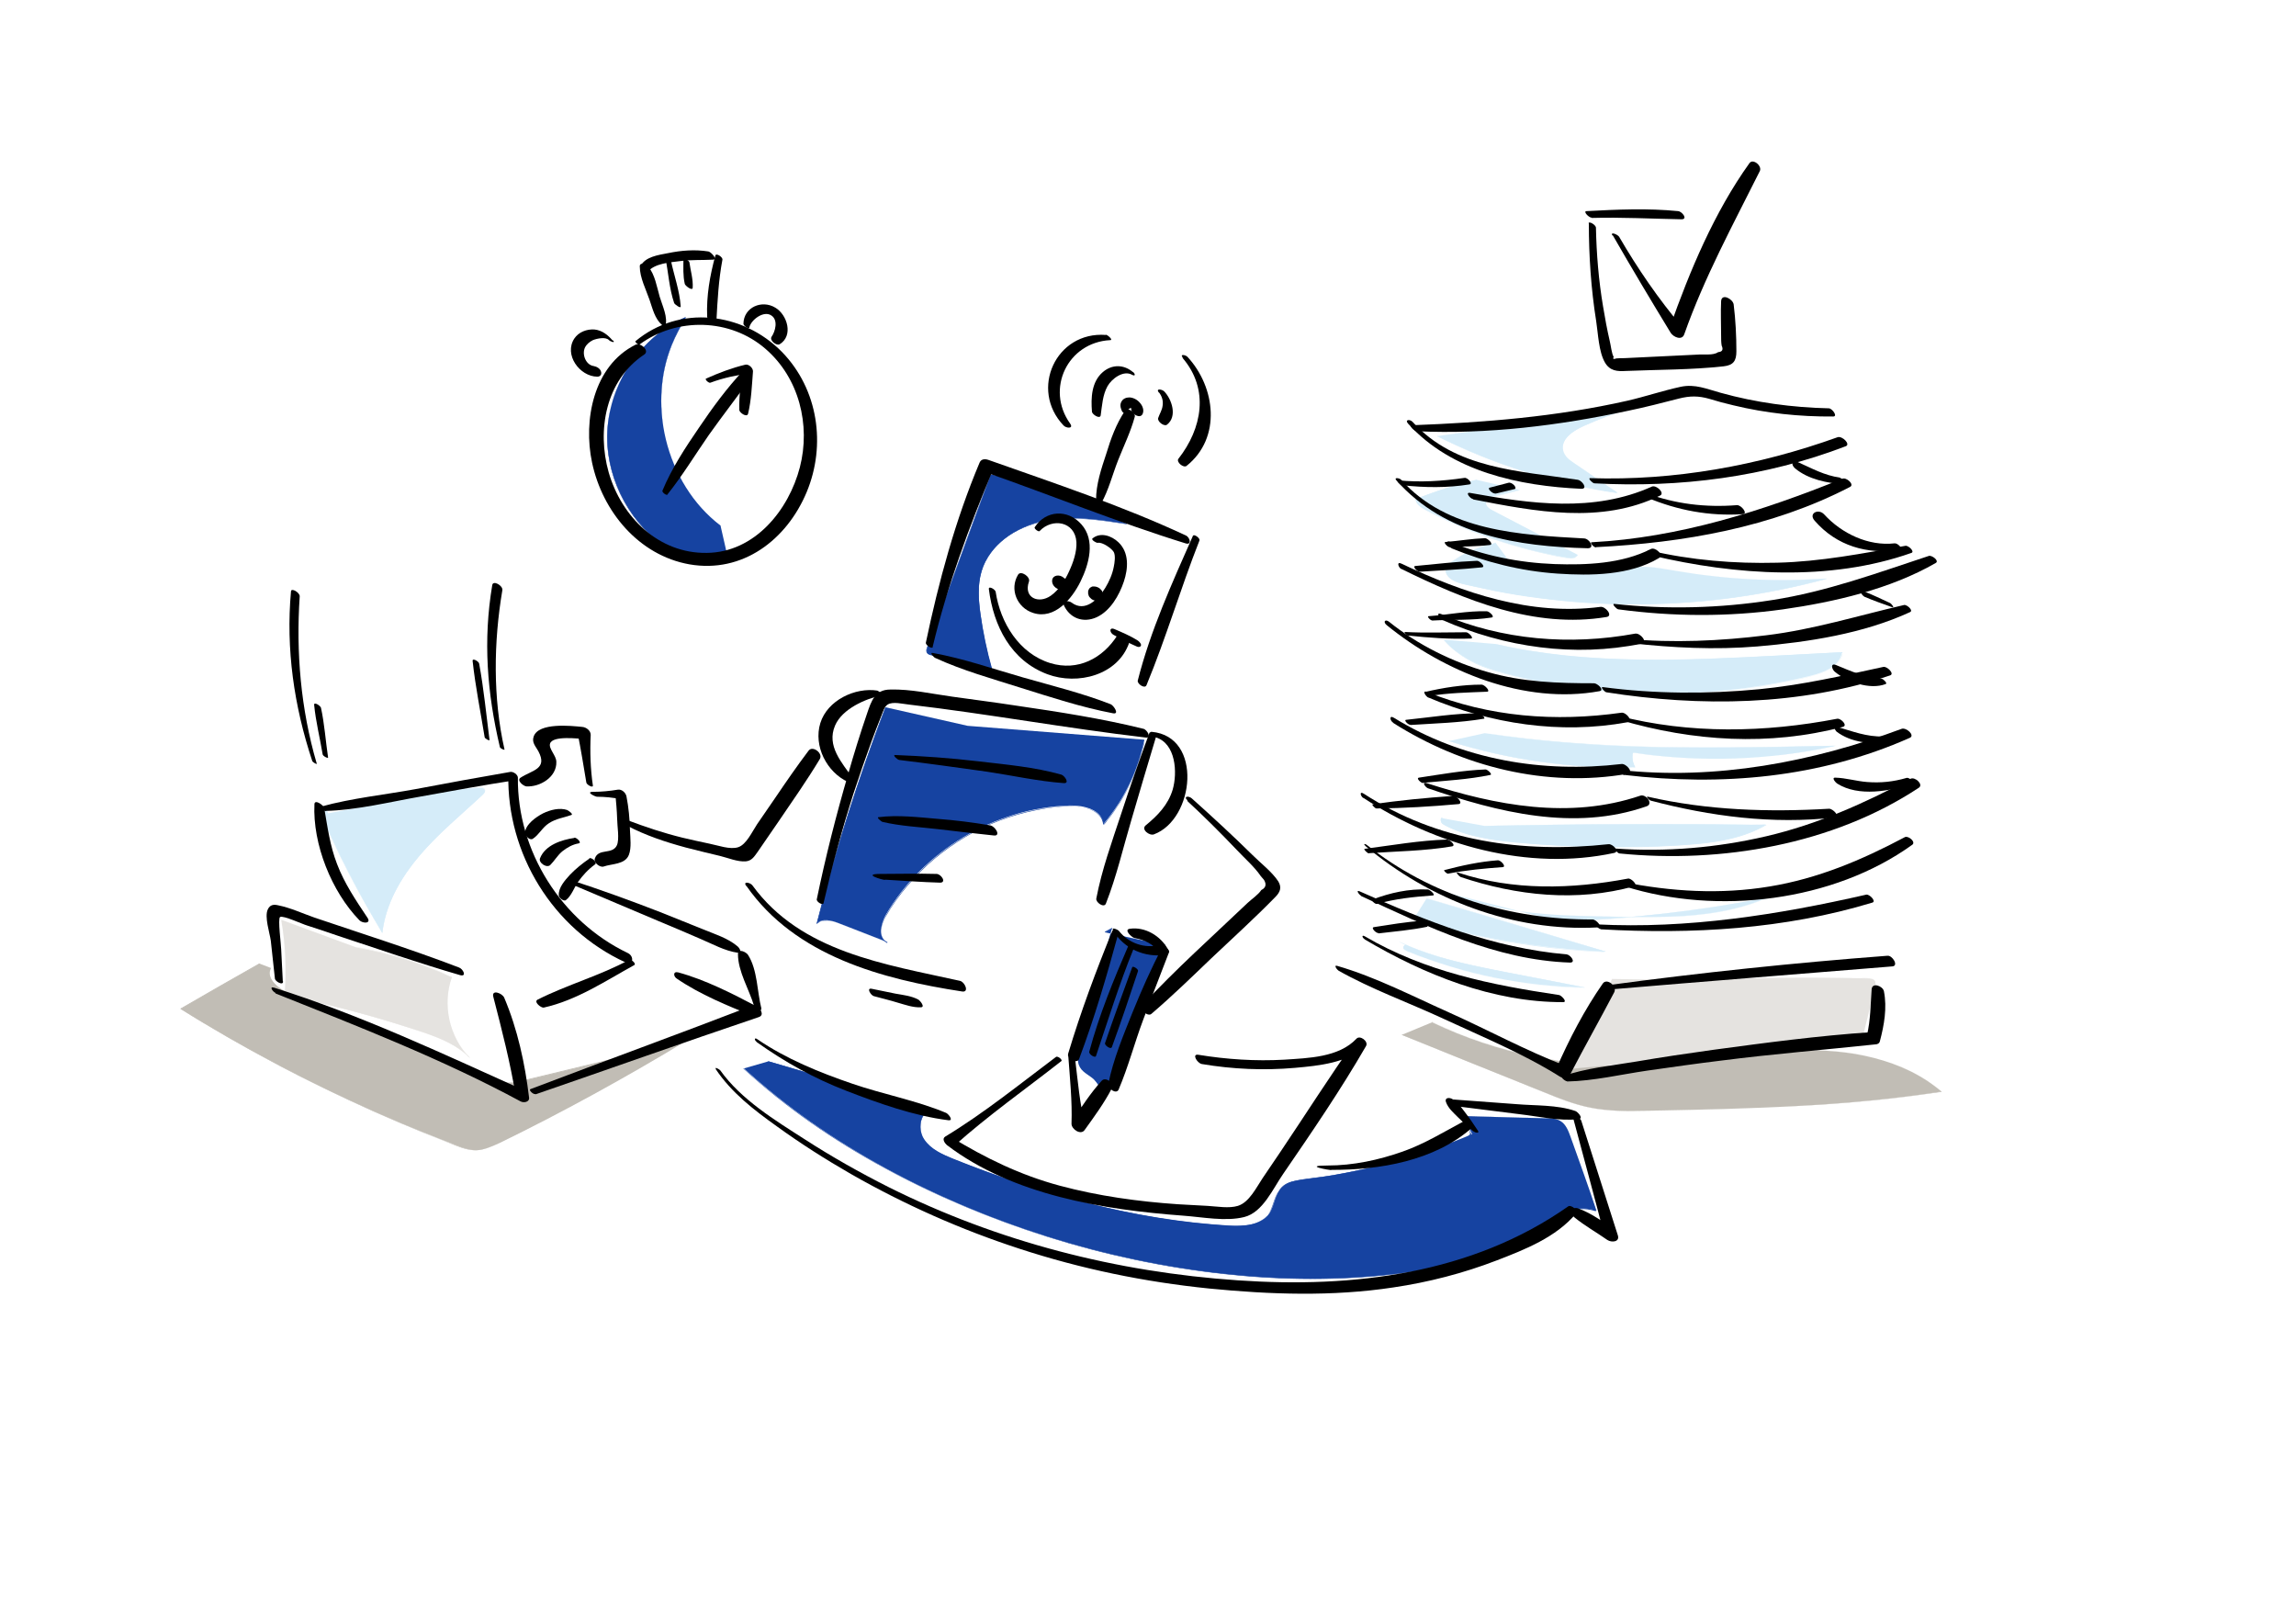 <?xml version="1.0" encoding="UTF-8"?>
<svg id="Ebene_1" xmlns="http://www.w3.org/2000/svg" version="1.1" viewBox="0 0 841.9 595.3">
  <!-- Generator: Adobe Illustrator 29.1.0, SVG Export Plug-In . SVG Version: 2.1.0 Build 142)  -->
  <defs>
    <style>
      .st0 {
        fill: #fd0;
      }

      .st1 {
        fill: #e5e3e0;
      }

      .st2 {
        fill: #d5ecf9;
      }

      .st3 {
        fill: #1643a1;
      }

      .st4 {
        fill: #c1bdb5;
      }
    </style>
  </defs>
  <g id="gray">
    <g>
      <path class="st1" d="M103.1,337.2c1.6,9.1,2,18.5,1.3,27.7,17.1,3.4,34,7.9,50.5,13.5,6.4,2.2,12.9,4.7,17.5,9.6-7.6-7.6-10.3-19.6-6.7-29.7-11.1-5.1-22.9-8.8-34.9-10.9"/>
      <path class="st1" d="M103,337.2c1.6,9.2,2,18.5,1.3,27.7h0c14.7,2.9,29.2,6.7,43.5,11.2,6.4,2,13.1,3.9,18.9,7.4,1.4.9,2.8,1.8,4,2.9.3.3.6.5.8.8,0,0,.7.8.5.3-.1-.3-.5-.6-.7-.8-.3-.3-.5-.6-.8-.9-2-2.4-3.5-5.1-4.6-8-2.4-6.3-2.6-13.4-.3-19.7h0c-11.1-5.1-22.9-8.8-34.9-10.9,0,0-.1.1,0,.1,9.9,1.8,19.7,4.6,29,8.4,1.1.4,2.1.9,3.2,1.3.7.3,1.5.5,2.1.9.4.3.4.2.4.7s-.2.5-.2.8c-.6,1.9-.9,3.8-1.1,5.7-.3,3.9.2,7.9,1.4,11.7,1.4,4.2,3.7,8,6.8,11.1,0,0,.2,0,.1,0-3.8-4.1-8.9-6.5-14.1-8.4-6.2-2.3-12.4-4.2-18.7-6.1-6.5-1.9-13.1-3.7-19.6-5.3-3.3-.8-6.5-1.5-9.8-2.2-.8-.2-1.7-.4-2.5-.5-.8-.2-1.8-.2-2.5-.5-.3-.1-.4,0-.6-.4v-1.7c0-.9,0-1.8,0-2.7.3-7.7-.3-15.4-1.6-22.9h0,0Z"/>
    </g>
    <g>
      <path class="st4" d="M95.2,353.3c-9.7,5.5-19.4,11.1-29,16.6,32,19.9,65.9,36.6,101.1,50,2.3.9,4.8,1.8,7.3,1.8s5.9-1.4,8.7-2.7c23.1-11.3,45.7-23.7,67.7-37-19.3,4.7-38.7,9.3-58,14-2.7.6-5.4,1.3-8.1,1-2.5-.2-4.9-1.2-7.2-2.2-23.8-10.1-47.5-20.2-71.3-30.3-4.1-1.8-9.1-5.7-7-9.6"/>
      <path class="st4" d="M95.1,353.2c-9.7,5.5-19.4,11-29,16.6h0c11.4,7.2,23,13.8,34.8,20.1,11.8,6.3,23.9,12.1,36.1,17.6,6.1,2.7,12.2,5.3,18.3,7.8,3.1,1.2,6.2,2.5,9.3,3.7,3,1.2,6.1,2.6,9.3,2.7,3,.1,5.8-1.1,8.5-2.4,3.1-1.5,6.2-3.1,9.3-4.6,6.2-3.1,12.3-6.3,18.5-9.6,12.2-6.5,24.3-13.4,36.2-20.5,1.5-.9,2.9-1.8,4.4-2.7h0c-10.7,2.5-21.5,5.1-32.2,7.7-5.4,1.3-10.7,2.6-16.1,3.9l-7.9,1.9c-2.8.7-5.6,1.5-8.5,1.5s-5.2-.9-7.7-1.9c-2.6-1.1-5.2-2.2-7.7-3.3-5-2.1-10-4.2-14.9-6.4-10.2-4.3-20.4-8.7-30.6-13-5.7-2.4-11.3-4.8-17-7.2-2.5-1-4.9-2.1-6.9-3.9-1.9-1.7-3.3-4-2.1-6.5,0,0,0-.2,0,0-2.2,4.4,3.3,8.1,6.7,9.6,6.2,2.8,12.5,5.3,18.7,8,12.8,5.5,25.7,10.9,38.5,16.4,3.2,1.3,6.3,2.7,9.5,4,3.1,1.3,6.2,2.9,9.4,3.8,3.1.9,6,.6,9.1,0,3.4-.8,6.8-1.6,10.2-2.4,13.5-3.3,27-6.5,40.5-9.8,1.7-.4,3.5-.8,5.2-1.3.8-.2,1.6-.4,2.3-.6.2,0,1.2-.1,1.3-.3,0,.1-.7.4-.9.5-2.8,1.7-5.7,3.4-8.6,5.1-5.8,3.4-11.6,6.7-17.4,10-11.7,6.5-23.6,12.8-35.7,18.8-2.9,1.4-5.7,3-8.7,4.1-1.6.6-3.3,1-5.1,1s-3.5-.5-5.1-1.1c-6.1-2.1-12.1-4.6-18-7.1-12-5-23.9-10.4-35.6-16.2-11.6-5.7-23-11.9-34.2-18.4-2.8-1.6-5.6-3.3-8.4-5-1.4-.8-2.7-1.7-4.1-2.5-.3-.2-.7-.4-1-.6s-.8-.4-1-.6c-.3-.4,0-.5.5-.7s.9-.5,1.3-.7c6-3.4,12-6.9,18-10.3,2.9-1.7,5.8-3.3,8.8-5,0,0,0-.2,0-.1h-.2Z"/>
    </g>
    <g>
      <path class="st4" d="M514,379.4c17.5,7.1,35.1,14.2,52.6,21.2,5.1,2.1,10.3,4.1,15.7,5.3,7.5,1.6,15.2,1.5,22.8,1.3,35.7-.7,71.5-1.5,106.8-7-14.3-12.2-34.2-15.7-53-15.1s-37.3,4.6-56.1,5.5c-26.7,1.2-53.6-4.3-77.7-15.8"/>
      <path class="st4" d="M514,379.4c12.5,5,25,10.1,37.5,15.1,6.2,2.5,12.3,5,18.5,7.5,6,2.4,12,4.3,18.4,4.9,6.5.7,13,.4,19.5.3,6.7-.1,13.4-.3,20.1-.5,13.3-.4,26.6-.9,39.9-1.7,13.1-.9,26.1-2.1,39.1-4,1.7-.2,3.3-.5,5-.7h0c-8.5-7.3-19-11.5-29.8-13.6-11.7-2.2-23.7-2-35.6-.9-13.8,1.3-27.6,3.8-41.5,4.6-13,.8-26,0-38.8-2.4-12.5-2.3-24.8-6-36.5-11.2-1.6-.7-3.2-1.4-4.7-2.2,0,0-.2,0,0,.1,11.1,5.3,22.9,9.4,34.9,12.1s24.4,4,36.7,3.9c13.1,0,26.1-2,39.2-3.6,12.4-1.5,24.9-2.8,37.4-1.6,11.1,1,22.3,3.9,31.9,9.8,1.2.7,2.3,1.5,3.4,2.3.5.4,1,.7,1.5,1.1.3.3.7.5,1,.8.4.3.8.4.3.7-.3.2-.8.1-1.2.2-.4,0-.8.1-1.2.2-.9.1-1.8.3-2.7.4-1.7.2-3.3.5-5,.7-6.8.9-13.6,1.6-20.5,2.2-13.5,1.2-27,1.9-40.4,2.4-13.5.5-27,.9-40.4,1-6.7,0-13.5-.2-20-2-6.4-1.7-12.5-4.4-18.6-6.9-12.7-5.1-25.3-10.2-38-15.3-3.1-1.3-6.2-2.5-9.3-3.8,0,0,0,0,0,.1h-.1Z"/>
    </g>
  </g>
  <g id="colour">
    <g>
      <path class="st3" d="M324.7,259.3c-9.9,26-18.3,52.5-25.2,79.4,1.8-2.2,5.3-1.3,7.9-.3,6,2.3,12,4.7,18,7-3.5-1.3-2.5-6.5-.7-9.8,13.7-23.7,40.2-39.5,67.6-40.3,5.2-.1,11.9,1.6,12.3,6.8,7.5-8.8,12.7-19.5,15-30.9-21.6-1.7-43.2-3.4-64.8-5.1"/>
      <path class="st3" d="M324.6,259.3c-7.7,20.3-14.6,40.9-20.5,61.8-1.6,5.8-3.2,11.7-4.7,17.6,0,0,0,.1.1,0,1.4-1.6,3.7-1.5,5.6-1,2.1.5,4.2,1.5,6.2,2.3,4.7,1.8,9.4,3.7,14.1,5.5,0,0,.1-.1,0-.1-3.4-1.3-2.4-6-1.2-8.5.7-1.5,1.6-2.9,2.5-4.3,1-1.6,2.1-3.1,3.2-4.6,4.4-5.8,9.6-11,15.4-15.5,11.6-8.9,25.6-14.8,40.2-16.5,3.8-.5,7.9-.9,11.7,0,3.3.7,7,2.5,7.3,6.3,0,0,0,.1.1,0,7.5-8.8,12.7-19.5,15-30.9h0c-16.9-1.3-33.7-2.6-50.6-3.9-4.8-.4-9.5-.7-14.3-1.1h0c12.4,1.1,24.8,2,37.2,3s12.5,1,18.7,1.5c1.5.1,3.1.2,4.6.4.8,0,1.5.1,2.3.2h1.1c.6,0,.9,0,.9.6,0,1.2-.6,2.6-.9,3.8-.3,1.3-.7,2.5-1.1,3.7-1.7,5.1-4,10-6.8,14.6-1.4,2.2-2.9,4.4-4.6,6.5,0,.1-1.2,1.6-1.3,1.6,0,0-.2-1-.2-1.1-.2-.7-.6-1.4-1.1-2-2.3-2.7-6.5-3.5-9.8-3.6-4.5-.1-9.1.5-13.6,1.4-9.2,1.8-18,5.1-26,9.8-8,4.7-15.3,10.8-21.3,17.9-3,3.5-5.7,7.3-8,11.3-1.4,2.4-2.9,7.1-.3,9.2.2.1.6.5.8.5s0-.2,0-.2c-.1-.1-.5-.2-.7-.3-.4-.1-.8-.3-1.1-.4-1.4-.6-2.8-1.1-4.3-1.7-2.9-1.1-5.8-2.3-8.7-3.4-2.2-.9-4.5-2-7-2.2-.9,0-1.8,0-2.6.3-.4.2-.7.5-1.1.7-.3.1-.1.1,0-.2.1-.4.2-.9.3-1.3,3-11.7,6.3-23.3,9.9-34.8s7.5-22.9,11.6-34.3c1-2.8,2.1-5.6,3.1-8.4,0,0-.1-.1-.1,0h0v-.2Z"/>
    </g>
    <g>
      <path class="st3" d="M363.3,173.9c-7.7,21.1-15.5,42.2-23.2,63.3-.3.7-.5,1.6,0,2.2.3.4.8.5,1.3.6,7.5,1.8,14.9,3.5,22.4,5.3-1.9-6.7-3.3-13.5-4.3-20.4-.7-5.1-1.1-10.4.4-15.4,2.9-9.8,12.7-16.4,22.7-18.5,10.1-2.1,20.5-.5,30.6,1.1-12-5.9-24.4-11-37-15.5"/>
      <path class="st3" d="M363.2,173.9c-4.4,11.9-8.8,23.9-13.1,35.8-2.2,6-4.4,11.9-6.6,17.9s-2.2,6-3.3,9c-.3.8-.9,1.9-.3,2.8.5.8,1.9.9,2.8,1.1,7,1.6,14,3.3,21,4.9,0,0,.1,0,0,0-1.9-6.6-3.3-13.4-4.2-20.3-.9-6.5-1.2-13.3,1.9-19.3,5.3-10.3,17.3-15,28.3-15.6,7.9-.4,15.7.8,23.5,2,0,0,.1,0,0-.1-12-5.9-24.4-11-37-15.5,0,0-.1.1,0,.1,7.4,2.6,14.7,5.4,21.8,8.5,3.7,1.6,7.3,3.2,11,5,.9.4,1.7.8,2.6,1.2.1,0,1.2.6,1.2.6,0,0-1.1-.2-1.3-.2-1.8-.3-3.6-.6-5.5-.8-13.3-1.8-28-2-38.8,7.3-4.5,3.9-7.5,9-8.3,14.9-.5,3.7-.2,7.4.3,11.1.5,3.9,1.2,7.8,2,11.6.4,2,.9,3.9,1.4,5.8.2.9.5,1.8.7,2.6,0,.1.2.6.2.7-.2.3-.3,0-.5,0-.6,0-1.2-.3-1.7-.4-3.9-.9-7.8-1.8-11.7-2.8-2-.5-4-.9-6-1.4-.9-.2-1.8-.4-2.7-.7-1.6-.6-.9-2.1-.5-3.2,1.4-3.8,2.8-7.5,4.1-11.3,5.6-15.3,11.2-30.5,16.8-45.8l2.1-5.6s-.1-.1-.1,0h0Z"/>
    </g>
    <g>
      <path class="st3" d="M405.1,341.8c.9-.5,1.7-.9,2.6-1.4-3.9,14.5-7.8,29.1-11.7,43.6-.6,2.4-1.3,5.1,0,7.3,1.3,2.3,4.2,3.1,5.8,5.2.8,1,1.5,2.4,2.7,2.5,1.4,0,2.2-1.4,2.7-2.7,4.9-12.9,9.9-25.7,14.8-38.6,1.5-3.9,3-7.7,5.2-11.2"/>
      <path class="st3" d="M405.2,341.8c.5-.3,1-.5,1.5-.8.2,0,.4-.3.6-.3.4-.1.3-.2.3.1s-.3,1.1-.4,1.5c-.2.6-.3,1.2-.5,1.9l-1.8,6.6c-1.2,4.3-2.3,8.6-3.5,12.9-1.2,4.4-2.4,8.7-3.5,13.1-.6,2.2-1.2,4.4-1.8,6.6-.5,1.7-.9,3.5-.8,5.2.1,1.5.7,2.8,1.8,3.8,1.1,1.1,2.5,1.8,3.7,2.8,1.1.9,1.7,2.6,3,3.3,1,.6,2,0,2.7-.8,1.1-1.4,1.5-3.4,2.2-5,.8-2.1,1.6-4.2,2.4-6.3,1.6-4.2,3.2-8.5,4.9-12.7,1.8-4.7,3.6-9.4,5.4-14.2,1.7-4.6,3.4-9.2,6-13.3,0,0,0-.2-.1,0-2,3.2-3.5,6.8-4.9,10.3-1.5,3.9-3,7.7-4.5,11.6-3,7.8-6,15.6-9,23.4-.7,1.8-1.3,3.8-2.2,5.5-.4.8-1.2,1.7-2.2,1.6-1,0-1.7-1.1-2.2-1.8-.8-1.1-1.8-1.9-2.9-2.7-1.3-.9-2.8-1.8-3.5-3.3-.8-1.7-.6-3.6-.2-5.4.4-1.9,1-3.8,1.5-5.6,1.1-4.1,2.2-8.2,3.3-12.3,2.4-9.1,4.9-18.2,7.3-27.3,0,0,0-.1-.1,0-.9.5-1.7.9-2.6,1.4h0c0,.1.1.2.1.2Z"/>
    </g>
    <g>
      <path class="st3" d="M281.8,389.1c19.8,5.8,39.6,11.7,59.4,17.5-4,1.6-4.7,7.5-2.3,11.1,2.4,3.6,6.6,5.5,10.6,7.1,32.3,13,66.2,22.4,101,24.5,5.4.3,11.8,0,14.9-4.4,2-2.9,2-7.1,4.6-9.6,2.1-2.1,5.2-2.5,8.1-2.9,21.2-2.6,42-8.2,61.7-16.6-1.1-2.2-2.1-4.4-3.2-6.6,10.1.3,20.3.5,30.4.8,1.8,0,3.7.1,5.2,1,2,1.2,2.9,3.6,3.7,5.8,3.2,9,6.5,18,9.5,27.1-11.4-3.8-19.8,6.3-29.6,11.1-11.9,5.8-24.8,9.3-37.8,11.2-81.8,12-184.1-18.5-245.2-74.5"/>
      <path class="st3" d="M281.8,389.1c10.6,3.1,21.2,6.2,31.8,9.4,5.2,1.5,10.4,3.1,15.6,4.6,2.7.8,5.4,1.6,8.1,2.4.5.2,3.2.6,3.4,1.1,0,.1-1.2,1-1.5,1.2-1.9,2-2.2,5.3-1.4,7.9,1.1,3.5,4.3,5.8,7.4,7.3,4.2,2.1,8.6,3.6,13,5.3,4.8,1.8,9.6,3.5,14.4,5.1,19.4,6.5,39.3,11.5,59.5,14.2,5.1.7,10.3,1.2,15.4,1.6,3.9.3,8,.6,11.9-.4,3.2-.9,5.7-2.8,7-5.9.8-1.9,1.2-4,2.2-5.9,1.3-2.3,3.4-3.5,5.9-4,4.6-1.1,9.5-1.3,14.1-2.1,5.1-.9,10.1-1.9,15.1-3.1,9.8-2.4,19.5-5.4,28.9-9,2.4-.9,4.7-1.9,7-2.8h0c-.4-.9-.9-1.8-1.3-2.8-.4-.8-1.1-1.9-1.3-2.8-.2-.7-.4-.7.3-1,.4-.1,1.1,0,1.6,0h3.4c4.2.1,8.5.2,12.7.3,4.1.1,8.2.2,12.3.3,1.9,0,3.9.3,5.4,1.6,1.5,1.3,2.3,3.3,2.9,5.2,2.8,7.8,5.6,15.5,8.3,23.3.3.8.7,1.7.9,2.6,0,.9.4.8-.4.8s-.7-.2-.9-.2c-1.4-.3-2.9-.4-4.4-.3-2.6.2-5,1-7.3,2.1-5.4,2.6-10,6.6-15.3,9.4-7,3.6-14.6,6.3-22.3,8.3-12.9,3.4-26.4,4.9-39.8,5.6-25.5,1.2-51.2-1.2-76.3-6.3-25.7-5.3-50.8-13.4-74.7-24.4-22.9-10.6-44.7-23.8-64-40.1-2.3-1.9-4.5-3.9-6.7-5.9,0,0-.2,0-.1.1,15.5,14.2,32.9,26.2,51.3,36.2,19.2,10.5,39.4,18.9,60.3,25.5,21,6.6,42.7,11.2,64.7,13.6,20.9,2.3,42.1,2.5,63,0,12.2-1.5,24.4-4,35.9-8.5,5.5-2.1,10.5-4.7,15.4-8,4.3-2.8,8.7-6,13.8-7,2.8-.6,5.5-.4,8.2.5,0,0,0,0,0,0-2.1-6.2-4.3-12.3-6.5-18.5-1.1-3-2.1-6.1-3.2-9.1-.7-1.8-1.4-3.7-3-5-1.8-1.4-4.2-1.4-6.4-1.5-3.3,0-6.6-.2-9.9-.3-6.6-.2-13.2-.3-19.9-.5h0c.4,1,.9,1.9,1.3,2.9.4.9,1.1,1.8,1.3,2.8.2.9.3.9-.5,1.5-.4.3-.9.4-1.3.6-1,.4-2,.8-3,1.2-4,1.6-8,3-12,4.4-7.7,2.6-15.6,4.7-23.6,6.5s-8,1.6-12,2.3c-3.8.6-7.7.9-11.4,1.7-2.8.5-5.3,1.7-6.7,4.2-1.6,2.9-1.8,6.4-4.1,8.8-4.8,5.1-13.8,3.5-19.9,3-8.4-.7-16.7-1.8-24.9-3.3-16.2-2.9-32.1-7.2-47.6-12.4-8.5-2.9-17.1-5.8-25.2-9.5-3.6-1.6-7.6-4-8.8-8-1-3.3-.2-7.5,3.2-9h0c-19.8-5.9-39.6-11.8-59.4-17.6,0,0-.1,0,0,.1h0v-.3Z"/>
    </g>
    <g>
      <path class="st2" d="M625.2,143.4c-32.6,6.4-65.3,11.9-98.2,16.5,20.8,10.4,43.2,17.4,66.2,20.8-5.2-3.6-10.5-7.1-15.7-10.7-1.8-1.2-3.8-2.6-4.3-4.8-1-4,3.3-7.2,7.1-8.9,16-7.2,33.3-11.5,50.8-12.6"/>
      <path class="st2" d="M625.2,143.4c-12.7,2.5-25.5,4.9-38.3,7.1-12.7,2.2-25.5,4.3-38.3,6.2-7.2,1.1-14.5,2.2-21.7,3.2h0c16.3,8.2,33.6,14.3,51.3,18.2,4.9,1.1,9.9,2,14.9,2.7h0c-5.3-3.7-10.6-7.3-15.9-10.9-2.1-1.4-4.4-3.3-4.2-6.2.2-2.5,2.4-4.4,4.4-5.7,2.3-1.5,4.8-2.4,7.3-3.5,2.9-1.2,5.8-2.3,8.7-3.3,5.6-1.9,11.4-3.5,17.2-4.7,6.7-1.4,13.5-2.3,20.4-2.8h0c-16.7,1-33.2,4.9-48.6,11.5-3,1.3-6.1,2.6-8.2,5.2-1.9,2.4-1.7,5.2.4,7.4,1.2,1.2,2.8,2.2,4.2,3.1,1.9,1.3,3.9,2.6,5.8,4,1.8,1.3,3.7,2.5,5.5,3.8.5.3,1,.7,1.5,1,.3.2,1.1.5,1.2.8,0,0-1.1-.2-1.3-.2-.6,0-1.2-.2-1.8-.3-16.8-2.7-33.2-7.4-48.9-13.9-4-1.6-7.9-3.4-11.7-5.3-.4-.2-.9-.4-1.3-.6-.8-.4-.6-.3.2-.5,1.2-.2,2.3-.3,3.5-.5,2.2-.3,4.4-.6,6.6-1,9-1.3,18-2.7,27-4.2,17.9-2.9,35.7-6.1,53.5-9.5,2.2-.4,4.4-.8,6.5-1.3h0c0-.1,0,.2,0,.2Z"/>
    </g>
    <g>
      <path class="st2" d="M541.4,175.9c-7.6,1.8-15.1,4.2-22.3,7.1,0,1.7,1.6,2.9,3.2,3.7,16.5,8.7,34.3,14.7,52.6,17.8,1.3.2,3.1.2,3.6-1.1-10.4-5.4-20.8-10.9-31.2-16.3-1.2-.6-2.6-1.6-2.4-2.9,0-1.4,1.8-2,3.1-2.3,3.1-.8,6.2-1.5,9.2-2.3"/>
      <path class="st2" d="M541.4,175.9c-7.6,1.8-15.1,4.2-22.3,7.1h0c0,1.6,1.3,2.6,2.5,3.4,1.9,1.1,4,2.1,6,3.1,4.1,2,8.4,3.9,12.6,5.5,8.7,3.4,17.6,6.1,26.7,8.1,2.5.6,5.1,1.1,7.6,1.5,1.3.2,3.3.5,4-1h0c-6.1-3.2-12.3-6.4-18.4-9.6-3.1-1.6-6.2-3.3-9.4-4.9-1.4-.7-2.9-1.4-4.2-2.2-.6-.4-1.2-.9-1.5-1.6-.4-1,.2-1.9,1-2.4,1.5-.9,3.6-1.1,5.3-1.6,1.9-.5,3.9-1,5.8-1.5,0,0,0-.2,0-.1-2.5.6-5,1.3-7.5,1.9-1.4.4-3.4.6-4.4,1.8-.9,1.1-.2,2.4.8,3.2.8.6,1.7,1,2.5,1.4,1.1.6,2.3,1.2,3.4,1.8,4.5,2.3,8.9,4.7,13.4,7,2.2,1.1,4.4,2.3,6.6,3.4,1,.5,2.1,1.1,3.1,1.6.5.3,3.4,1.4,3.3,2,0,.5-1,.7-1.4.8h-1.3c-1.2-.1-2.4-.4-3.5-.6-2.2-.4-4.5-.9-6.7-1.4-4.5-1-9-2.2-13.5-3.6-9-2.8-17.7-6.3-26.1-10.5-1.2-.6-2.3-1.2-3.5-1.8s-2.1-1.2-2.7-2.1c0-.2-.2-.4-.3-.6-.2-.6,0-.8.5-1.1.6-.3,1.3-.5,1.9-.7,1.3-.5,2.5-.9,3.8-1.4,5.2-1.8,10.6-3.4,16-4.7h0c0-.1,0-.2,0-.2Z"/>
    </g>
    <g>
      <path class="st2" d="M548.4,199c-5.7,1.2-11.1,3.5-15.9,6.9-.9.7-1.9,1.4-2.2,2.5-.9,2.8,2.7,4.8,5.6,5.5,43.9,10.7,90.5,10.1,134.1-1.8-18.3,1.3-36.7.4-54.8-2.7-4.3-.7-8.6-1.6-13-1.6s-7.3.6-10.9,1.1c-12.4,1.5-25,.8-37.1-2.1"/>
      <path class="st2" d="M548.4,198.9c-5.1,1.1-10.1,3.1-14.5,5.9-1.5,1-3.7,2.2-3.8,4.3,0,1.6,1.3,2.9,2.6,3.6,2,1.2,4.4,1.6,6.7,2.1,2.8.6,5.5,1.2,8.3,1.8,5.5,1.1,11,2,16.6,2.7,11.3,1.5,22.7,2.3,34.1,2.3s22.6-.6,33.8-2c11.3-1.4,22.5-3.5,33.6-6.3,1.4-.4,2.8-.7,4.2-1.1h0c-15.2,1-30.5.6-45.6-1.4-3.9-.5-7.7-1.1-11.6-1.8-3.6-.6-7.3-1.2-11-1.2s-7.3.7-10.9,1.1c-3.8.5-7.7.7-11.5.7-8.5,0-17-.9-25.2-2.8,0,0,0,.1,0,.1,9,2.1,18.2,3.1,27.5,2.8,4.6-.1,9.2-.7,13.7-1.3,2.4-.3,4.8-.6,7.2-.6s4.8.3,7.2.7c4.7.7,9.3,1.6,14,2.2,4.7.6,9.4,1.1,14.1,1.4,9.4.7,18.9.7,28.4.2,1.1,0,2.3-.2,3.5-.2-.9,0-2.2.5-3.2.8-2.2.6-4.4,1.1-6.6,1.6-4.4,1-8.9,1.9-13.3,2.7-9.1,1.6-18.3,2.8-27.5,3.4-18.1,1.3-36.4.8-54.4-1.5-9.2-1.2-18.3-2.9-27.2-5-1.8-.4-3.6-.9-5.2-2-1.8-1.2-2.7-3.3-1.1-5.1,1.3-1.5,3.4-2.5,5.1-3.5,1.9-1.1,3.9-2,5.9-2.8s4.1-1.4,6.3-1.8h0c0-.1-.2,0-.2,0Z"/>
    </g>
    <g>
      <path class="st2" d="M529.3,234.5c6.4,7.6,16.4,10.9,26.1,13.3,35.5,8.7,73.2,8.6,108.7-.1,4.9-1.2,10.7-3.6,11.3-8.6-7.6.4-15.2.8-22.8,1.2-34.8,1.8-70.2,3.6-104.2-4.2"/>
      <path class="st2" d="M529.3,234.5c6,7,15,10.4,23.7,12.7,10.4,2.7,21.1,4.6,31.8,5.8,21.8,2.4,44,1.6,65.7-2.3,3-.5,5.9-1.1,8.9-1.8,2.6-.6,5.3-1.1,7.9-2,3.7-1.3,7.8-3.5,8.3-7.8h0c-16.7.9-33.4,1.9-50.1,2.5-16.4.5-32.9.5-49.2-1-9.3-.9-18.5-2.3-27.6-4.4,0,0,0,.1,0,.1,18.6,4.3,37.7,5.7,56.7,5.8,19.3,0,38.6-1.1,57.8-2.1,2.5-.1,5-.3,7.6-.4,1.2,0,2.3-.1,3.5-.2h.7c.4,0,.5,0,.6.3,0,.4-.2.9-.4,1.3-1.4,3.3-5.1,5-8.3,6.1-4.1,1.3-8.4,2.1-12.7,3-4.6.9-9.2,1.7-13.9,2.3-18.8,2.5-37.9,2.7-56.7.6-9.4-1.1-18.8-2.7-28-5s-15.4-4.2-21.7-9.1c-1.6-1.2-3.1-2.6-4.4-4.1,0,0-.2,0,0,0h0l-.2-.3Z"/>
    </g>
    <g>
      <path class="st2" d="M531.3,271.7c22,6.9,45.2,10.2,68.3,9.6-1-1.6-1.3-3.6-.8-5.4,24.7,3.7,50,2.9,74.4-2.5-43,1-86.3,2-128.8-4.6"/>
      <path class="st2" d="M531.3,271.7c17.2,5.4,35.1,8.6,53.1,9.4,5.1.2,10.1.3,15.2.2h0c-.6-1.2-1-2.4-1-3.7s0-.9,0-1.2c.2-.5.2-.4.7-.4s1.4.2,2,.3c2.6.4,5.2.7,7.8.9,5.2.5,10.4.8,15.6.9,10.3.2,20.7-.3,30.9-1.7,5.8-.8,11.7-1.8,17.4-3h0c-16.8.3-33.7.7-50.5.6-16.8,0-33.5-.6-50.2-2-9.4-.8-18.8-1.9-28.1-3.3h0c13.2,2.2,26.4,3.5,39.7,4.3,13.3.8,26.7,1.1,40,1.2,13.4,0,26.7-.2,40.1-.5,1.6,0,3.2,0,4.9-.1h3.6c.2,0,.3,0,0,0s-.4,0-.7.1c-3.2.7-6.4,1.3-9.7,1.8-6.5,1.1-13.1,1.8-19.7,2.2-13,.8-26,.4-38.9-1.2-1.6-.2-3.3-.4-4.9-.7h0c-.2.9-.3,1.8-.2,2.7,0,.5.2,1,.3,1.4s.6,1,.4,1.3c-.2.2-1.6,0-1.9,0h-5.6c-5,0-9.9-.3-14.8-.7-9.9-.8-19.8-2.4-29.5-4.6-5.4-1.2-10.8-2.7-16.1-4.4,0,0,0,0,0,.1h0Z"/>
    </g>
    <g>
      <path class="st2" d="M529,300c-.9-.9-1,1.5,0,2.1,8.2,4.5,17.6,5.8,26.9,6.7,19.7,1.9,39.6,2.2,59.4,1.1,11.1-.7,22.6-1.9,32.3-7.5-34.4-.4-68.8-.3-103.2.4"/>
      <path class="st2" d="M529.1,300c-.5-.4-.8,0-.8.5,0,1.3.9,1.8,1.9,2.3,3.6,1.9,7.5,3.1,11.5,4,8.4,1.9,17,2.4,25.6,3,9.2.6,18.5.9,27.8.8,9,0,17.9-.3,26.9-1.1,8.9-.8,18-2.5,25.8-7.1h0c-13.4-.3-26.9-.3-40.3-.3s-26.9.1-40.3.3c-7.5.1-15.1.2-22.6.4h0c15.3-.2,30.6-.4,45.9-.5h54.3c.3,0,2.6-.1,2.7,0,0,.2-4,2-4.4,2.2-1.6.7-3.3,1.3-5,1.8-6.5,2-13.3,2.8-20,3.2-15,1-30.1,1.1-45.1.3-7.4-.4-14.8-.9-22.2-1.8-6.9-.8-13.9-2.2-20.2-5.4-.7-.3-1.5-.6-1.9-1.3,0-.2-.4-2.1.3-1.5,0,0,.2,0,0,0h0v.2Z"/>
    </g>
    <g>
      <path class="st2" d="M531.8,327.6c19.3,7.8,40.7,8.2,61.5,8.5,18.6.3,37.9.4,54.9-7.1-25.2,5-50.8,7.9-76.5,8.8"/>
      <path class="st2" d="M531.8,327.6c14.5,5.8,30.1,7.5,45.6,8.1,7.8.3,15.7.4,23.6.5,7.6,0,15.1,0,22.6-.9,8.5-.9,16.9-2.8,24.7-6.2h0c-19.6,3.8-39.5,6.4-59.5,7.8-5.7.4-11.3.7-17,.9h0c13.2-.3,26.4-1.3,39.5-2.9,6.6-.8,13.1-1.7,19.6-2.7,3.3-.5,6.6-1.1,9.9-1.7,1.6-.3,3.2-.6,4.8-.9.4,0,.8-.2,1.2-.2s1.1-.3,1.2-.2c-.2-.1-1.6.6-1.9.7-11.5,4.6-23.9,5.9-36.1,6.2-6.1.1-12.3,0-18.4,0s-12.5-.2-18.7-.6c-12.4-.7-25-2.3-36.8-6.3-1.4-.5-2.8-1-4.2-1.6,0,0,0,0,0,.1h0Z"/>
    </g>
    <g>
      <path class="st2" d="M516,346.8c-.2-.7-1.5-.2-1.4.6,0,.7.9,1.1,1.6,1.4,20.6,8.4,42.8,12.9,65,13.2-8.9-1.7-17.8-3.4-26.7-5.1-14.1-2.7-28.4-5.4-41.3-11.6"/>
      <path class="st2" d="M516.1,346.8c-.4-.8-1.5-.2-1.5.6s.6.9,1,1.2c1.1.6,2.3,1,3.4,1.4,4.8,1.9,9.7,3.5,14.7,5,9.8,2.9,19.9,4.9,30.1,6,5.8.7,11.6,1,17.5,1.1h0c-9.3-1.9-18.7-3.7-28-5.5-8.7-1.7-17.3-3.4-25.8-5.9-4.9-1.5-9.7-3.2-14.3-5.4,0,0-.2,0,0,.1,16.3,7.7,34.5,10.3,52.1,13.7,4.7.9,9.4,1.8,14.1,2.7.2,0,1.5.4,1.6.3h-1.3c-1.2,0-2.4,0-3.6-.1-2.2,0-4.4-.2-6.6-.4-9.1-.7-18.1-2.2-27-4.3-4.9-1.2-9.8-2.5-14.6-4.1-2.4-.8-4.8-1.6-7.2-2.5-1.1-.4-2.3-.9-3.4-1.3-.6-.2-1.2-.4-1.7-.8-.2-.1-.5-.4-.6-.6-.4-.8.8-1.7,1.1-.9,0,0,.2,0,0,0h0v-.3Z"/>
    </g>
    <g>
      <path class="st2" d="M518.3,337c22.9,6.8,46.7,10.8,70.6,11.9-21.9-6.5-43.9-13-65.8-19.5"/>
      <path class="st2" d="M518.3,337c17.8,5.3,36.2,8.9,54.7,10.8,5.3.5,10.6.9,15.9,1.1h0c-17.1-5.2-34.1-10.2-51.2-15.3-4.9-1.4-9.7-2.9-14.6-4.3,0,0,0,.1,0,.1,17.8,5.3,35.6,10.6,53.4,15.9,2.2.7,4.4,1.3,6.6,2,1.1.3,2.1.6,3.2,1,.5.2,1,.3,1.5.5l.7.2h-1c-4.4-.2-8.8-.5-13.2-.9-9-.8-17.9-2.1-26.8-3.8-9.9-1.9-19.6-4.2-29.2-7.1,0,0,0,0,0,.1h0v-.3Z"/>
    </g>
    <g>
      <path class="st1" d="M591.2,358.9c-4.9,11.4-10.4,22.4-16.7,33.1,36.3-3.4,72.5-7.4,108.6-12.1,1.5-6.1,3-12.1,4.4-18.2.2-.7.3-1.4,0-2-.5-.9-1.7-1-2.7-1-20.8-.5-41.7-.3-62.6.7"/>
      <path class="st1" d="M591.1,358.9c-4.9,11.4-10.4,22.4-16.7,33.1h0c14.2-1.2,28.3-2.6,42.4-4.1s28.3-3.1,42.4-4.9c7.9-1,15.9-2,23.8-3h0c1.4-5.7,2.8-11.4,4.2-17.2.2-.9.7-2,.3-3-.3-.7-1.1-1-1.8-1.1-1.2-.2-2.4-.1-3.6-.1h-4.4c-11.8-.2-23.7-.2-35.5.1-6.7.2-13.3.4-20,.7h0c15.2-.6,30.4-1,45.6-.9,3.8,0,7.7,0,11.5.1,1.9,0,3.7,0,5.6.1.7,0,1.7,0,2.2.7.9.9.2,2.5,0,3.5-.9,3.7-1.8,7.4-2.7,11.2-.2.9-.4,1.7-.6,2.6,0,.5-.2.9-.3,1.4,0,.4,0,1.2-.4,1.5-.4.7-2.1.6-2.8.7-.9.1-1.9.2-2.8.4-15,1.9-30.1,3.7-45.2,5.4s-30.1,3.3-45.2,4.7c-3.7.4-7.5.7-11.2,1.1-.2,0-1.1.2-1.2,0,0-.2.6-1,.7-1.2.5-.8,1-1.7,1.4-2.5.9-1.6,1.8-3.1,2.6-4.7,3.4-6.4,6.7-12.9,9.6-19.5.7-1.6,1.5-3.3,2.2-4.9,0,0,0-.1,0,0h0v-.2Z"/>
    </g>
    <g>
      <path class="st2" d="M120.3,298.2c-.3-1.4-2.1-2.1-3.3-1.5,6.6,15.6,14.4,30.8,23.2,45.3,1.2-10.6,6.8-20.3,13.7-28.4s15.3-14.9,23.1-22.2c.4-.4.9-1,.8-1.6-.2-.9-1.4-1.1-2.3-1-10,.6-20,2.2-29.8,4.5"/>
      <path class="st2" d="M120.3,298.2c-.4-1.4-2.1-2.1-3.4-1.5h0c5.1,12.2,11,24,17.5,35.5,1.9,3.3,3.8,6.5,5.7,9.8h.1c1.5-13,9.3-24.1,18.2-33.3,4.7-4.9,9.9-9.4,14.9-14,1.2-1.1,2.5-2.2,3.7-3.4.6-.5,1.3-1.4.6-2.2-.7-.7-2-.5-2.9-.5-1.7.1-3.3.3-5,.4-8.1.8-16.1,2.2-24,4.1,0,0,0,.2,0,.1,5.1-1.2,10.3-2.2,15.5-3,2.6-.4,5.2-.7,7.8-1,1.4-.1,2.7-.3,4.1-.4,1.1,0,2.6-.4,3.7,0,2.2.7-.3,2.7-1.1,3.4-1,.9-1.9,1.8-2.9,2.6-1.8,1.7-3.7,3.3-5.5,5-3.7,3.3-7.3,6.7-10.7,10.4-6.1,6.5-11.4,14-14.4,22.4-.8,2.1-1.3,4.3-1.7,6.5-.1.6-.2,1.2-.3,1.8,0,.4,0,.8-.3.3-.8-1.1-1.4-2.3-2.1-3.4-2.6-4.4-5.1-8.8-7.5-13.3-2.7-5-5.2-10.1-7.6-15.2-1.3-2.7-2.5-5.4-3.7-8.2-.6-1.3-1.3-2.6-1.7-4,0-.1-.2-.5,0-.6.3-.3,1.1-.1,1.4,0,.8.2,1.4.8,1.6,1.6,0,0,.2,0,0,0h-.1Z"/>
    </g>
    <path class="st0" d="M490.1,475.3h0c0-.1,0,0,0,0h0Z"/>
    <g>
      <path class="st3" d="M266.8,204.1c-5.7,3.6-13.3,1.8-19.2-1.5-15.7-8.6-25.7-26.6-24.9-44.4s12.4-34.8,28.8-42c-1.4,2.5-2.8,4.9-4,7.5-10.9,23.1-3.6,53.5,16.7,69"/>
      <path class="st3" d="M266.7,204.1c-6.8,4.2-15.3,1-21.4-2.9-6-3.8-11.1-9.1-14.9-15.1-7.6-12-9.8-26.9-5.3-40.5,2.2-6.6,5.9-12.8,10.6-18,2.4-2.6,5-4.9,7.9-6.9,1.4-1,2.8-1.9,4.3-2.7.7-.4,1.5-.8,2.2-1.1.1,0,1.2-.6,1.2-.5s-.6,1.1-.7,1.3c-1.9,3.3-3.7,6.7-5,10.4-1.1,3-1.9,6.1-2.4,9.3-1.1,6.3-1.1,12.7,0,19,2,12.7,8.1,24.8,17.5,33.5,1.1,1,2.3,2,3.5,3,0,0,.1,0,0-.1-8.6-6.6-14.9-15.8-18.4-26-3.5-10.1-4.3-21.2-2.1-31.7.6-2.9,1.5-5.7,2.6-8.5,1.4-3.5,3.3-6.9,5.2-10.2h0c-15,6.6-26,21.3-28.4,37.6-2.4,16.5,4.8,33.6,17.5,44.1,3.6,3,7.8,5.6,12.3,7.1,4.6,1.5,9.8,1.8,14-.8,0,0,0-.2,0-.1h0l-.2-.2Z"/>
    </g>
  </g>
  <g id="ink">
    <path d="M302,331c3.1-13.4,6.7-26.7,10.9-39.9,2.1-6.4,4.3-12.8,6.6-19.1,1.2-3.3,2.5-6.6,3.8-9.9.5-1.2,1-3.1,2.2-3.8,1.9-1.2,5.6-.2,7.7,0,29,3.4,57.8,8.7,86.9,12.1,2.4.3.5-2.9-.8-3.2-15.4-3.8-31-6.2-46.7-8.5-7.8-1.2-15.7-2.2-23.5-3.3-7.3-1-15.2-2.8-22.6-2.6-5.7,0-7,4.2-8.6,8.9-2.5,7.3-4.8,14.7-6.9,22.1-4.4,15.1-8.3,30.4-11.5,45.9-.2.9,2.2,2.4,2.5,1.4h0Z"/>
    <path d="M421.5,268.6c-3.7,10-7.2,20-10.5,30.1-3.3,10-7,20.2-9,30.7-.3,1.4,2.8,3.6,3.5,1.9,3.9-9.9,6.3-20.4,9.3-30.5,3-10.2,6-20.5,9.1-30.7.2-.8-2-2.3-2.4-1.4h0Z"/>
    <path d="M342,237.1c5.4-22.5,13.3-43.8,22.2-65.1-1.1.3-2.2.6-3.2,1,24.6,8.6,48.8,18.5,73.7,26.2,2.4.8,1.7-2.2.1-2.9-23.4-10.9-48.1-19.1-72.4-27.7-1.2-.4-2.6-.4-3.2,1-8.9,21.1-15,43.6-19.7,66-.2.9,2.3,2.6,2.6,1.5h-.1Z"/>
    <path d="M437.4,196.5c-7.6,17.2-15.6,34.8-20.2,53-.3,1.2,2.6,3.2,3.2,1.7,7.2-17.4,12.5-35.5,19.4-53,.4-.9-2-2.5-2.3-1.8h-.1Z"/>
    <path d="M342.9,241.2c10,4.6,20.8,7.6,31.2,10.9,11.2,3.5,22.4,7.2,34,9.4,2.5.5.3-2.8-.8-3.3-10.5-4.1-21.6-6.8-32.4-9.9-10.8-3.1-21.7-6.9-32.8-8.9-1.5-.3.3,1.6.8,1.8h0Z"/>
    <path d="M362.6,216c1.7,13.5,8.1,26.2,21.5,31.2,11,4.1,25.9.4,30-11.7.6-1.9-3.1-4.6-4.3-2.7-5.4,8.6-14.6,13.4-24.7,10.3-11.4-3.5-18.3-14.8-20-26.1-.1-.9-2.7-2.4-2.5-1h0Z"/>
    <path d="M408.4,232.8c2.8,1.5,5.6,3,8.6,4.3.6.2,1.3.1,1.4-.6,0-.7-.9-1.5-1.4-1.8-2.6-1.6-5.4-2.8-8.2-4-2.2-1-2,1.3-.4,2.1h0Z"/>
    <path d="M381.2,194.7c4.6-4.9,13-3.6,13.5,4,.2,3.6-1.2,7.6-2.7,10.8-1.5,3.3-3.7,6.8-6.7,8.9-4.4,3.1-10.1.8-8-5.2.6-1.7-3-4.2-4-2.5-3.2,5.3-.4,12.1,5.5,14,7.9,2.6,14.3-5.2,17.4-11.5s5.6-15.1.3-21c-5-5.6-13-5.2-17.1,1.1-.3.5,1.4,1.8,1.8,1.4h0Z"/>
    <path d="M402.6,199c1.6-.3,5,2,5.8,3.4.7,1.3.3,4,0,5.4-.5,2.7-1.7,5.4-3.1,7.7-2.5,4.1-7.4,9.2-12.4,5.4-.9-.7-3.6-.9-2.8,1,2.2,4.8,7.1,6.6,12,4.4,5-2.3,8.3-8,10-13.1,1.6-4.8,2-10.6-2-14.4-2.5-2.4-6.6-3.8-9.5-1.4-.6.5,1.4,1.7,1.9,1.6h.1Z"/>
    <path d="M389.2,216h1.4c.9,0,1.7-.6,1.7-1.5s-.9-1.9-1.8-2.4l-.6-.3c-.2-.1-.1,0,.3.1,0,0-.2-.1-.3-.2-1.3-1.1-3.8-1-4.1,1-.1.8.2,1.6.7,2.2.6.7,1.7,1.4,2.6,1.2h0Z"/>
    <path d="M402.3,220.3c.3,0,.7,0,.9-.2.3-.1.6-.3.8-.6.2-.3.3-.6.4-.9v-1c0-.2-.2-.4-.2-.7-.2-.5-.6-.8-1-1.2-.2-.1-.4-.3-.7-.4-.4-.2-.9-.3-1.4-.3s-.7,0-.9.2c-.3.1-.6.3-.8.6-.2.3-.3.6-.4.9v1c0,.2.2.4.2.7.2.5.6.8,1,1.2.2.1.4.3.7.4.4.2.9.3,1.4.3h0Z"/>
    <path d="M403.7,184.7c2.8-4.9,4.2-10.7,6.3-16,2.1-5.3,4.6-10.4,6.1-15.9.4-1.4-2.6-3.7-3.5-2.3-3.3,4.8-5.3,10.4-7,16-1.8,5.4-3.7,11.1-3.7,16.8s1.6,2,2,1.4h-.2Z"/>
    <path d="M413.2,151.3v-.4.3c.2-.5.4-1,.8-1.3.1-.1,1.1-.6,1.1-.6l-.4-.2q.2.2,0,0t0,0s0,.2,0,0c0,.3,0,.6.1.9,0,1.7,3.3,3.8,4.2,1.7.6-1.4-.1-3-1-4-.9-1.1-2.3-1.9-3.8-2-1.2,0-2.3.4-2.9,1.4-.7,1.1-.5,2.2,0,3.4.2.6.8,1,1.3,1.2.3.1,1,.3.8-.3h-.2Z"/>
    <path d="M415.4,136.4c-3.3-2.8-7.6-2.9-11,0-4.2,3.6-4.4,9.5-4,14.5,0,1,2.9,2.9,3.2,1.4.5-3.5.7-7.5,2.5-10.7,1.5-2.7,5.8-6,9-4.2,1.3.7,1.2-.3.4-1h-.1Z"/>
    <path d="M405.5,122.8c-18.3-1.4-28.1,20-15.5,33.2.9,1,3.8,1.3,2.4-.7-9.1-12.7-.9-29.8,14.7-30.6,1.2,0-.9-1.9-1.6-2h0Z"/>
    <path d="M425,143.9c1.1,1.4,1.6,3.1,1.3,4.9-.2,1.6-1.1,2.9-1.6,4.4-.5,1.3,2.2,3.3,3.2,2.5,3.9-3,1.8-9.3-1-12.2-.8-.8-3.2-1.2-2,.4h.1Z"/>
    <path d="M433.6,131.2c9.9,11.5,7.2,25.9-1.5,37-.9,1.2,1.9,3.5,3,2.6,12.9-10.3,10.6-28.9.3-40-.7-.7-2.9-1.1-1.7.3h0Z"/>
    <path d="M329.6,278.6c10.7,1.3,21.5,2.8,32.2,4.3,9.4,1.4,18.7,3.5,28.2,4.2,2.4.2.4-2.7-.8-3.1-9.9-2.8-20.4-3.7-30.6-4.9-10.1-1.2-20.2-1.9-30.4-2.3-1,0,.8,1.7,1.5,1.8h-.1Z"/>
    <path d="M323.5,301.3c6.7,1.6,13.8,1.9,20.6,2.7,6.8.8,13.5,1.6,20.3,2.3,2.8.3.5-3.4-1.3-3.7-6.4-1.1-12.9-1.9-19.4-2.4-7-.6-14.6-1.5-21.6-.6-.8.1,1.1,1.6,1.4,1.7h0Z"/>
    <path d="M324.5,322.5c6.7.4,13.4.9,20.2,1.1,2.5,0,.4-3.2-1.3-3.2-6.9-.2-13.7,0-20.6,0s.8,2.2,1.7,2.2h0Z"/>
    <path d="M321.8,253.2c-8.2-1.3-18.4,3.5-21,11.9s2.4,18.1,10.2,21.6c1.2.5,2.7,0,1.7-1.4-4-5.7-9.7-11.8-6.5-19.3,2.6-6.1,11.1-9.8,17.1-11.1.8-.2-1.2-1.6-1.6-1.7h0Z"/>
    <path d="M407.9,341.2c-6,14.7-11.6,29.7-16.2,45-.5,1.8,3.2,4.1,4,2,5.6-14.9,10.1-30.3,14.3-45.7.2-.6-1.8-1.9-2-1.4h0Z"/>
    <path d="M408.1,341.1c4.2,6.9,11.6,10,19.5,9,1.1-.2,1-1.4.6-2.2-2.7-4.8-8.3-8.2-13.9-7.4-2.4.3.7,3.2,1.7,3.4,3.8.7,6.6,2.1,9.1,5.1,0-.9.2-1.7.3-2.6-5.6,1.5-11.6-.6-15.1-5.1-.4-.5-3-1.6-2.1-.2h-.1Z"/>
    <path d="M426.2,347.3c-4.1,7.7-7.6,15.7-10.9,23.8-3.4,8.5-7.1,17.3-8.9,26.3-.3,1.7,3,4,3.8,2,3.5-8.2,5.8-17,8.9-25.3,3.1-8.4,6.4-16.7,9.6-25.1.3-.8-2.1-2.5-2.5-1.7h0Z"/>
    <path d="M413.8,346.6c-5.5,12.7-10.8,25.6-14.4,39-.2.9,2.2,2.5,2.5,1.5,4.4-13.1,8.5-26.3,13.7-39.1.3-.6-1.6-1.8-1.8-1.4h0Z"/>
    <path d="M415.2,354.5c-3.4,9.3-6.8,18.5-10,27.9-.3.8,2.1,2.5,2.5,1.5,3.4-9.3,6.5-18.6,9.6-27.9.2-.7-1.9-2-2.1-1.4h0Z"/>
    <path d="M391.7,386.9c.6,8.3,1.5,16.8,1.2,25.1,0,2,3.4,4.3,4.8,2.3,3.6-5,7.2-9.9,10-15.3.9-1.8-2.2-4.4-3.7-2.8-4.1,4.5-7.4,9.6-10.8,14.7,1.6.6,3.2,1.1,4.7,1.7-2-7.9-2.7-16.5-3.7-24.6-.1-.9-2.7-2.5-2.6-1h.1Z"/>
    <path d="M387.2,387.5c-13.2,9.9-26.4,20.6-40.6,29.2-1.3.8-.2,2.4.6,3.1,24.2,18.4,57.3,23.7,86.8,25.9,6.9.5,15.4,2.2,22.2.5,6.9-1.7,10.6-10.5,14.3-15.8,10.5-15.3,21.1-30.8,30.4-46.9,1-1.7-2.2-4.1-3.5-2.7-6.5,6.9-17.7,7.1-26.5,7.7-10.5.6-21.1-.1-31.5-1.8-2.5-.4-.4,3.1,1.3,3.4,11.3,1.9,22.7,2.4,34.1,1.4,9-.8,19.1-1.8,26.1-8-1.2-.9-2.4-1.8-3.5-2.7-9.7,13.6-18.6,27.7-27.9,41.5-2.2,3.2-4.3,6.4-6.5,9.6-2.3,3.4-4.9,8.9-9.1,10.2-3.3,1-7.6.2-11.1,0-3.6-.2-7.3-.4-10.9-.6-14.6-1-29.1-3-43.3-6.8-14.5-3.9-27.2-10.1-40-17.9.5,1,1,2.1,1.5,3.1,12.3-11,26.1-20.7,39.1-30.9.5-.4-1.3-2-2-1.5h0Z"/>
    <path d="M490.7,355.8c12.2,6.9,25.9,11.8,38.6,17.7,14.2,6.6,29.3,12.8,42.5,21.1,1.4.9,3,1.1,3.9-.6,5.3-10.2,10.9-20.1,16.2-30.2,1.2-2.2-2.7-5.4-4.2-3.2-6.7,9.6-12.3,20.4-17,31.1,1.1-.3,2.1-.6,3.2-1-14.3-5.5-28.1-13-42.1-19.3-13.5-6-27.3-13.2-41.5-17.3-1.4-.4,0,1.5.5,1.7h-.1Z"/>
    <path d="M591,362.7c34.3-2.9,68.6-5.6,102.9-8.4,2.4-.2,0-4.1-1.8-3.9-34.3,2.6-68.6,6.2-102.6,10.8-.5,0,1,1.5,1.6,1.5h-.1Z"/>
    <path d="M574.6,396.5c9.8-.2,19.8-2.6,29.5-4,9.1-1.3,18.2-2.6,27.3-3.7,18.7-2.4,37.5-3.9,56.2-5.9.7,0,1.5-.3,1.7-1.1,1.6-6,2.7-12.3,1.5-18.4-.4-1.9-4.3-3.4-4.5-.7-.4,5.7-.4,11.2-1.7,16.8.6-.4,1.1-.7,1.7-1.1-19.5,1.3-38.9,3.9-58.2,6.5-9.4,1.3-18.8,2.7-28.2,4.3-8.9,1.5-18.5,2.4-27,5.4-.9.3,1.2,1.9,1.7,1.8h0Z"/>
    <path d="M500.4,344.4c21.8,12.9,47,23.1,72.8,23,1.7,0-.7-2.5-1.5-2.6-24.9-3.7-49.2-8.6-71.2-21.5-1.4-.8-1,.6,0,1.1h-.1Z"/>
    <path d="M499.1,328.5c24.2,11.2,49.5,23.5,76.6,24.4,2.3,0,.2-2.8-1.2-3-26.9-2.3-51.5-12.2-75.9-23.1-1.6-.7-.3,1.2.5,1.6h0Z"/>
    <path d="M500.6,310.1c23.6,19.8,54.3,31.6,85.4,29.9,1.8-.1-.7-2.9-2-2.9-30,.1-59.3-8.6-82.9-27.4-.6-.4-1.3-.4-.5.3h0Z"/>
    <path d="M535.5,321.5c20.6,6.9,42.6,9.3,63.8,3.4,1.4-.4-1.2-3-2.3-2.8-20.7,3.9-42.2,4.5-62.4-2.2-1.2-.4.4,1.4,1,1.6h0Z"/>
    <path d="M499.9,292.5c26.5,17.4,60.4,27,92,20.2,2.2-.5-.6-3.4-2.1-3.2-31.4,3.4-62.8-1-89.7-18.5-1.7-1.1-1.3.8-.2,1.6h0Z"/>
    <path d="M523.6,289c25.7,8.8,53.6,15.9,80.2,6.6,2.6-.9-.3-4.6-2.3-3.9-26,8.8-53,3.6-78.4-4.6-1.9-.6-.5,1.5.5,1.9h0Z"/>
    <path d="M510.8,265c25.4,16.1,56.1,23.9,86,18.7,2.5-.4-.5-3.8-2.2-3.6-28.9,3.4-58.4-1.5-83.4-16.9-1.9-1.2-1.6,1-.3,1.8h-.1Z"/>
    <path d="M523.7,255.7c22.9,9.7,48.4,13.6,73,9.1,2.4-.4-.5-3.8-2.2-3.5-24.2,3.4-48.4,1.6-71.2-7.6-2-.8-.6,1.6.5,2.1h0Z"/>
    <path d="M508.5,229.2c21,17.1,50.5,29.2,78,24.2,2-.4-.8-2.9-2-2.9-13.2,0-26.1-.4-38.9-4.1-13-3.7-25.6-9.9-36.2-18.4-1.5-1.2-2.4,0-.9,1.2h0Z"/>
    <path d="M528.9,227.3c22.9,10.1,48.4,13.7,73,8.7,2.5-.5-.4-4-2.3-3.7-24,4.4-48.7,2.4-71.2-7.2-2-.8-.6,1.7.5,2.1h0Z"/>
    <path d="M513.9,208.6c23.2,11.4,48.8,22,75.2,17.6,2.5-.4-.4-4-2.3-3.7-25.6,3.3-50.1-5-73-15.9-1.8-.8-1,1.5,0,2h0Z"/>
    <path d="M532.2,201c12.5,5.1,25.5,8.4,39,9.3,12.1.8,26.4.7,37.1-5.7,1.9-1.2-1.4-4.2-3-3.3-10.6,5.4-23.6,5.9-35.3,5.5-13.1-.5-26-3.1-38.2-8.1-2.1-.9-.8,1.8.5,2.3h0Z"/>
    <path d="M512.1,176.2c17.8,20,44.6,24.2,70.1,24.8,2.8,0,.6-3.5-1.3-3.6-23.6-1.3-50.3-2.6-67.1-21.5-.7-.7-2.9-1-1.7.3h0Z"/>
    <path d="M540.2,183.1c22.6,4.4,46.9,9.2,68.5-1.4,1.9-.9-1.3-4-3-3.3-21.3,9.6-44.5,6.3-66.7,2.3-1.8-.3,0,2.1,1.2,2.3h0Z"/>
    <path d="M516.4,155.4c15.8,17.5,40.8,22.8,63.4,23.8,2.6.1.3-3.1-1.3-3.3-21.5-3.3-44.8-3.9-60.5-21.2-1-1.1-3.1-.9-1.6.7h0Z"/>
    <path d="M586.9,340.7c33.6,1.9,67.4,0,99.7-9.8,1.5-.5-1.2-3.2-2.3-2.9-32.4,7.4-65.5,12.6-98.8,10.9-.9,0,.7,1.7,1.4,1.7h0Z"/>
    <path d="M595.9,325c33.8,10.6,76.3,5.6,105.3-15.3,1.4-1-1.4-3.4-2.7-2.8-15.8,8.4-31.9,15.2-49.6,18.1-18,3-36.2,1.9-54.1-1.7-1.4-.3.4,1.5,1,1.7h0Z"/>
    <path d="M593.9,312.9c37.2,3.7,78.1-3.2,109.7-24.1,1.8-1.2-1.4-4.1-3-3.3-17,9-34.1,16.7-53,21.1-18,4.2-36.8,5.8-55.2,4.5-.9,0,.8,1.7,1.4,1.8h0Z"/>
    <path d="M605.2,293.5c22,5.8,44.8,8.8,67.6,6.2,2.1-.2-.6-3.2-2.1-3.2-22.2,1.3-44.6.6-66.4-4.4-1.1-.2.4,1.2.9,1.4h0Z"/>
    <path d="M595.6,284.1c35.6,4.2,71.6,1.1,104.7-13.6,2-.9-1.3-3.9-3-3.3-32.7,12.2-68.2,18.9-103.2,15.1-1-.1.8,1.8,1.5,1.9h0Z"/>
    <path d="M594.2,264c26.6,7.8,54.5,9.6,81.5,2.5,2-.5-.7-3.2-2-3-26.5,5.1-54.1,5.7-80.4-1.1-1.2-.3.4,1.4,1,1.6h0Z"/>
    <path d="M589,253.8c34.2,5.4,71,5,104.1-6.2,1.7-.6-1.2-3.4-2.5-3.1-15.2,3.3-30.2,6.7-45.7,8.2-19,1.8-38.3,1.7-57.2-.8-1-.1.7,1.8,1.3,1.9h0Z"/>
    <path d="M597.9,235.8c15.6,1.7,30.8,2.5,46.5,1.2,18.7-1.6,38.9-4.7,56-12.6,1.3-.6-1.2-2.8-2.2-2.6-16.9,3.9-33.2,9-50.5,11.1-16.8,2.1-34.3,2.9-51.2,1.3-.8,0,.7,1.5,1.3,1.6h.1Z"/>
    <path d="M593.4,223.4c20.1,2.7,40.3,2.8,60.4,0,18.9-2.7,39.3-7.4,56-17,1.4-.8-1.4-2.9-2.5-2.6-19.1,6.3-37.5,13.1-57.5,16.2-19.1,3-38.7,3.5-57.9,1.4-1-.1.8,1.9,1.5,2h0Z"/>
    <path d="M605.9,203.7c30.5,7.2,65,9.6,95-1,1.3-.5-1.2-2.8-2.2-2.6-15.7,2.8-31,5.8-47,6.2-15.7.4-31.6-.9-46.9-4.5-1.5-.4.3,1.8,1.1,2h0Z"/>
    <path d="M585.2,200.6c32-1.6,64.5-7.2,93.2-22.1,1.7-.9-1.4-3.6-2.8-3-29.5,11.9-59.9,21.6-91.9,23.3-1,0,.7,1.9,1.5,1.9h0Z"/>
    <path d="M603.9,182.4c11.2,4.7,22.9,6.9,35.1,6.1,2.1-.1-.5-3.4-2.1-3.3-11.4.9-22.8-.4-33.5-4.5-1.6-.6-.3,1.3.5,1.6h0Z"/>
    <path d="M584.6,177.2c31.5,1.7,62.7-2.3,92.2-13.6,1.9-.7-1.3-3.9-3-3.3-29,10.4-59.8,16-90.7,15-1,0,.8,1.8,1.5,1.9h0Z"/>
    <path d="M519.5,158.1c25.9,1.2,52.3-2.1,77.5-7.5,6.3-1.3,12.5-2.9,18.7-4.5,4-1,7.1-1,11,.1,2.9.9,5.9,1.7,8.9,2.4,12,2.9,24.2,4.2,36.6,4.1,1.8,0-.4-3-1.6-3-13.4-.3-26.8-2.1-39.7-5.7-5.1-1.4-9.3-3.3-14.6-2.2-6.5,1.4-13,3.6-19.5,5.1-26.1,5.9-52.3,8-79,9-1.4,0,.8,2.2,1.7,2.2h0Z"/>
    <path d="M514.2,177.9c8.3.9,16.4,1,24.6-.3,1.5-.2-.7-2.6-1.8-2.4-8.1,1.2-16.2,1.7-24.3.9-1,0,.8,1.8,1.5,1.9h0Z"/>
    <path d="M548.3,181c2.4-.6,4.7-1.1,7.1-1.7.7-.2,0-1.3-.3-1.5-.5-.5-1.3-1-2-.8-2.3.6-4.6,1.2-6.9,1.8-1,.3,1.2,2.4,2.2,2.1h0Z"/>
    <path d="M531.6,200.6c4.9-.3,9.8-.2,14.7-.8,1.6-.2-.8-2.5-1.8-2.5-4.9.2-9.6,1-14.4,1.4-1.1,0,.8,2,1.5,1.9h0Z"/>
    <path d="M520.6,209.6c7.6-.5,15.2-.8,22.8-1.6,1.5-.2-.8-2.4-1.8-2.4-7.6.3-15.1,1.2-22.6,1.9-1.3.1.8,2.2,1.6,2.1h0Z"/>
    <path d="M525.2,227.5c7.2-.4,14.6,0,21.7-1.1,1.5-.2-.9-2.3-1.7-2.3-7.1-.2-14.2,1.3-21.3,1.8-.9,0,.7,1.7,1.4,1.6h-.1Z"/>
    <path d="M516.3,233c7.6.8,15.3,1.4,23,1.1,1.4,0-.8-2.3-1.7-2.3-7.5,0-15,.3-22.4-.1-.7,0,.7,1.3,1.2,1.4h0Z"/>
    <path d="M524.1,255.2c7-1.2,14-1.3,21.1-1.6,1.6,0-.8-2.6-1.9-2.6-7,0-14,1.1-20.8,2.7-.5.1,1,1.6,1.6,1.5h0Z"/>
    <path d="M517.1,265.8c9-.6,18.1-.8,27-2.3.9-.1-1.2-2-1.8-2-8.9,0-17.9,1.5-26.7,2.4-1,.1.8,1.9,1.5,1.8h0Z"/>
    <path d="M521.8,287c8.2-.8,16.6-1.2,24.7-2.9.9-.2-1.2-2.1-1.8-2-8.2.3-16.3,1.8-24.4,3-1.2.2.8,2,1.5,2h0Z"/>
    <path d="M504.7,296.4c10.1-.1,20-.7,30.1-1.6,1.9-.2-.6-3.1-2-3-9.9.7-19.7,1.6-29.5,3.1-.5,0,.9,1.5,1.4,1.5h0Z"/>
    <path d="M531,320.3c6.6-1.3,13.3-1.9,20-2.4,1.5-.1-.7-2.6-1.8-2.5-6.7.5-13.1,1.9-19.6,3.6-.4.1.9,1.4,1.4,1.3h0Z"/>
    <path d="M501.9,312.8c10.1-.7,20.5-.8,30.5-2.5,1.7-.3-.8-2.5-1.8-2.5-10.1.3-20.2,2.1-30.2,3.4-.6,0,1,1.7,1.6,1.7h-.1Z"/>
    <path d="M504.9,331.4c6.7-1.9,13.5-2.6,20.4-3.1,1.4,0-.9-2.1-1.7-2.2-7.1-.3-13.8,1.2-20.4,3.7-.6.2,1.1,1.8,1.7,1.6h0Z"/>
    <path d="M505.5,342.2c5.9-.7,11.8-1.2,17.7-2.4,1-.2-1.2-2.2-1.9-2.2-5.9.4-11.6,1.4-17.5,2.3-1.3.2.8,2.3,1.7,2.2h0Z"/>
    <path d="M699.1,285.2c-4.8,1.4-9.5,1.9-14.5,1.5-3.9-.3-7.7-1.5-11.7-1.6-1.5,0,.4,2,.8,2.2,7.8,4.9,19.4,2.8,27.6,0,1-.3-1.2-2.4-2.2-2.1h0Z"/>
    <path d="M690.7,270c-6.3.2-11.4-1.9-17.3-3.6-1.5-.4-.4,1.4,0,1.8,5.2,4,12.6,4.7,19,4.1,1.5-.1-.8-2.4-1.8-2.4h0Z"/>
    <path d="M690.1,248.9c-2.8-.9-5.8-1-8.7-1.9-2.8-.9-5.5-2.1-8.2-3.2-2.1-.8-1.5,1.5-.5,2.4,4.5,3.8,12.9,6.8,18.7,4.6.9-.3-.9-1.8-1.2-1.9h0Z"/>
    <path d="M693.1,221.1c-3.3-1.5-6.5-3.1-9.9-4.4-2-.8-.5,1.6.5,2.1,3.3,1.4,6.7,2.6,10.1,3.8,1.1.4-.3-1.3-.7-1.5h0Z"/>
    <path d="M674.7,175.1c-5.8-.8-10.3-3.4-15.5-5.7-2.2-.9-2.6.9-1,2.3,4.9,4.1,11.8,5.4,18,5.9,1.4.1-.7-2.3-1.5-2.4h0Z"/>
    <path d="M694.7,199.2c-9.6,1.1-19.4-3.6-25.8-10.6-2.1-2.3-5.9-.4-3.5,2.3,8.1,9.3,19.2,12.4,31.2,10.8,1.6-.2-.7-2.6-1.8-2.5h-.1Z"/>
    <path d="M423.7,270.3c7.5,2.2,8.1,13,6.3,19.2-1.7,5.6-5.5,9.5-9.9,13.1-1.8,1.5,1.4,3.9,3,3.3,14.9-5.5,18.1-35.9-.8-37.6-1.2-.1.9,1.8,1.3,1.9h.1Z"/>
    <path d="M273.7,324.8c17.9,25.7,49.8,34.2,79.1,38.7,2.7.4,1-3.5-.8-3.9-27.4-6.1-58.3-10.5-76.1-35-.7-1-3.6-1.7-2.3.2h0Z"/>
    <path d="M320.4,365.2c2.9.8,5.9,1.5,8.8,2.4,2.8.8,5.5,1.8,8.4,1.7,1.8,0-.2-2.4-.8-2.8-2.6-1.4-5.6-1.7-8.4-2.2-2.9-.6-5.9-1.2-8.8-1.8-2-.4-.3,2.4.8,2.7h0Z"/>
    <path d="M101,364.2c30.3,12.1,61.2,24.1,89.9,39.6,1.1.6,3.3.3,3.1-1.4-1.5-12.5-4.2-25-9.1-36.6-.7-1.7-4.8-3.2-4-.3,3.1,12,6.2,24,8.2,36.2,1-.7,2-1.3,3-2-30.2-13.6-59.9-27.6-91.6-37.6-1.9-.6-.5,1.5.5,1.9h0v.2Z"/>
    <path d="M103.7,359.8c-.2-3.9-.4-7.9-.6-11.8,0-1.4-1.3-11.3-.4-11.8,1.1-.7,8.4,2.7,9.9,3.1,3.8,1.2,7.6,2.5,11.4,3.8,14.8,4.9,29.6,10,44.7,14.4,2.6.7,1.1-2.3-.4-2.8-17.5-6.7-35.3-12.3-53-18.3-4.3-1.5-8.8-3.6-13.3-4.5-1.7-.4-3-.2-3.8,1.5-1.3,2.7.7,8.6,1.1,11.5.5,4.6,1,9.2,1.5,13.8,0,1.1,3.1,2.8,3,1.1h0Z"/>
    <path d="M115.3,294.8c-.7,14.7,6.3,32.1,16.5,42.6,1.2,1.2,4.5,1.3,2.9-1-4.2-6.3-8.4-12.5-11.1-19.6-2.6-6.7-3.5-13.5-4.7-20.5-.2-1.1-3.5-3.4-3.6-1.5h0Z"/>
    <path d="M119.4,297.3c11.6-.3,23.5-3.3,35-5.3,11.6-2.1,23.1-4.2,34.8-6-.9-.7-1.8-1.4-2.8-2.1-.6,29.1,16.3,56.7,42.9,68.9,2.9,1.4,3.4-2.2.9-3.4-24.3-11.6-40.6-37.4-40.3-64.3,0-1.1-1.7-2.3-2.8-2.1-11.6,2-23.1,4.1-34.7,6.3-11.4,2.1-23.4,3.3-34.6,6.4-.7.2,1.1,1.7,1.6,1.7h0Z"/>
    <path d="M230.7,351.9c-10.7,5.8-22.7,9.1-33.6,14.6-1.5.8,1.3,3.1,2.3,2.9,12.1-2.7,22.5-9.7,33.2-15.6.8-.5-1.2-2.3-2-1.9h0Z"/>
    <path d="M196.4,401.2c27.3-9.4,54.5-19.1,81.8-28.3,2.2-.7.7-3.2-.7-3.9-9.1-4.8-18.9-9.8-28.8-12.5-2-.5-1.8,1.5-.5,2.3,8.5,5.8,18.7,10,28.3,13.8-.2-1.3-.4-2.6-.7-3.9-27,10.4-54.2,20.3-81.3,30.6-.8.3,1.1,2.1,1.9,1.8h0Z"/>
    <path d="M116.1,279.8c-5.8-19.8-7.6-40.6-6.2-61.2,0-1.4-3.1-3.2-3.2-1.8-1.9,21.2,1.1,42,7.8,62.2.2.5,1.9,1.5,1.7.8h-.1Z"/>
    <path d="M120.3,277.7c-.9-6-1.3-12.2-2.6-18.2-.2-.8-2.7-2.4-2.5-1,.6,6.1,2.1,12,3.1,18,0,.7,2.1,1.7,2,1.2h0Z"/>
    <path d="M185,274.8c-4.3-18.9-4-39.4-.8-58.4.3-1.7-3.4-3.8-3.7-1.9-3.4,20.3-1.9,39.5,2.8,59.4.1.5,1.7,1.2,1.7.9h0Z"/>
    <path d="M179.5,271.3c-1.2-9.3-2.1-18.7-3.8-28-.1-.8-2.5-2.2-2.4-1,1,9.3,2.9,18.6,4.4,27.9,0,.6,1.8,1.5,1.8,1.1h0Z"/>
    <path d="M591.4,86.3c6.9,12,14,23.9,21.2,35.7,1,1.6,4.2,3,5,.5,7.4-20.9,17.8-40,27.7-59.8.9-1.9-2.5-4.7-3.8-2.9-12.9,18-21.9,39.5-29.2,60.2,1.5,0,3.1,0,4.6,0-8.7-10.3-16.4-21.5-23.2-33.2-.5-.8-3.3-2-2.5-.5h.2Z"/>
    <path d="M583.7,79.9c11-.3,22,.3,32.9.5,2.4,0,.2-2.9-1.3-3-11.1-1.1-22.3-.6-33.5,0-1.5,0,.8,2.4,1.8,2.4h0Z"/>
    <path d="M582.6,81.9c0,12,.8,24,2.7,35.9.7,4.5.9,11.1,3.2,15.1,1.8,3.1,4.5,3.3,7.7,3.1,11.8-.5,24.1-.4,35.8-1.7,3.6-.4,4.7-2,4.7-5.5,0-5.7-.3-11.5-1-17.2-.3-2-4.4-4.2-4.6-1.2-.2,4.2,0,8.5,0,12.7,0,1.2,0,2.4.2,3.6.7,1.5.2,2.3-1.3,2.4-1.8,1.3-5.3.7-7.4.9-9,.4-17.9.9-26.9,1.3-1,0-2,0-3,.1-1.1.4-1.4.2-1-.6-.7-.9-1.1-4.5-1.4-5.6-1-4.3-1.8-8.6-2.5-12.9-1.6-9.5-2.4-19.1-2.6-28.8,0-1.1-2.7-2.6-2.7-1.6h0Z"/>
    <path d="M279.2,369.8c-1.6-6.2-1.4-14.2-4.9-19.7-.6-1-3.7-2.6-3.7-.3,0,6.4,4.1,12.9,5.9,19,.3.9,3,2.4,2.6,1h.1Z"/>
    <path d="M210.3,324.5c10.4,4.4,20.8,8.8,31.2,13.2,5.1,2.1,10.2,4.3,15.3,6.5,4.5,1.9,8.9,4.4,13.7,5.1,1.8.2.7-1.7,0-2.3-3.6-3.1-8.4-4.5-12.7-6.3-5.2-2.1-10.5-4.2-15.7-6.3-10.8-4.2-21.6-8.1-32.6-11.7-1.4-.5.2,1.6.8,1.8h0Z"/>
    <path d="M488.1,428.9c17.7.1,37.9-3.3,51.6-15.4,1.1-1-1.8-3.1-2.8-2.5-7.5,4-14.6,8.4-22.6,11.2-8.8,3.1-18.1,5.1-27.5,5.1s.7,1.7,1.4,1.7h-.1Z"/>
    <path d="M541.9,414.5c-1.5-2.3-3-4.5-4.7-6.7-1.4-1.8-2.8-4-4.9-5-1.1-.5-2.6-.3-2.1,1.2.8,2.3,2.8,4,4.5,5.7s3.6,3.5,5.6,5.1c.5.4,2.4.9,1.6-.3h0Z"/>
    <path d="M534.2,405.6c7.7.9,15.4,2,23.1,2.9,7,.8,14.5,2.6,21.5,1.8,2.1-.2-.4-2.8-1.2-3-6.7-2.3-14.6-1.9-21.6-2.5-7.7-.6-15.3-1.1-23-1.7-2-.2,0,2.4,1.2,2.5h0Z"/>
    <path d="M576.9,410.1c3.8,14.3,7.7,28.5,11.4,42.8,1.3-.6,2.6-1.2,3.8-1.8-4.1-3.1-8.4-6.2-13.2-8-2.6-1-3.6,1.5-1.6,3.2,3.8,3.1,8.1,5.5,12.1,8.3,1.5,1,4.7.8,3.8-1.8-4.5-14-8.9-28-13.4-42-.3-1-3.5-2.4-3.1-.8h.2Z"/>
    <path d="M277.4,382c10.4,7.4,21,13.3,32.9,17.9s24.8,9.2,37.4,10.8c2.2.3,0-2.4-.8-2.7-11-4.6-23.1-6.8-34.4-10.7-12-4.1-24.3-9.1-34.8-16.3-1.1-.8-1.2.3-.3.9h0Z"/>
    <path d="M262.4,391.9c5.8,8.7,14,15,22.4,21,8.7,6.3,17.8,12.1,27.2,17.5,19.6,11.2,40.3,20.4,61.8,27.4,22.6,7.4,45.9,12.2,69.6,14.6,22.4,2.2,45.1,3,67.5-.4,12.9-1.9,25.7-5.2,37.9-9.9,10.4-4,21.8-8.5,29.1-17.2,1-1.1-1.9-3.4-2.9-2.6-35.3,24.8-78.8,30-121,27.1-44.6-3-88.2-14.2-128.2-34.2-10.5-5.3-20.8-11.1-30.7-17.5-10.9-7-23.3-14.5-31-25.3-.3-.4-2.2-1.4-1.6-.5h0Z"/>
    <path d="M234.5,126.3c13.7-10.1,33.3-9.6,46.2,1.6,12.3,10.6,16.6,27.9,12.6,43.4-4.1,15.8-16.6,31.2-34.1,31.4-17.7.3-31.3-13.2-36-29.5-4.4-15.5-1.1-33.8,13-43.2,2.2-1.4-1.4-4.6-3.2-3.6-15.4,7.7-19.2,27.7-15.9,43.2,3.8,17.9,17.1,34,35.7,37.3,19.5,3.4,35.7-9,43-26.5,7.2-17.3,4.2-37.7-9-51.3-14.4-14.7-37.6-17.5-53.8-4-.3.2,1.1,1.5,1.5,1.2h0Z"/>
    <path d="M274.8,119.9c.7-2.7,5.3-6.2,8.1-4.2,2.5,1.7,1.4,5.8,0,7.8-.8,1.3,1.8,3.4,3,2.7,5.1-3.1,2.8-10.8-1.6-13.4-4.9-3-11.6-.2-11.7,5.9,0,.7,2,2.2,2.2,1.3h0Z"/>
    <path d="M224.7,124.9c-1.8-2.1-3.9-3.8-6.7-4.1-2.8-.2-5.8.9-7.4,3.3-3.9,5.9,1.9,13.9,8.4,14,1.1,0,1.7-.8,1.4-1.8-.3-1.2-1.6-1.9-2.7-2.1-2.9-.4-4.4-4.3-3.2-6.8.6-1.2,1.7-2.1,2.9-2.7,1.5-.6,4.7-1.3,5.9,0,.5.5,2.5,1.3,1.5,0h0v.2Z"/>
    <path d="M244.8,181.2c5.5-6.9,10.1-14.5,15.1-21.7,5.1-7.2,10.6-14.2,15.7-21.4.9-1.2-2-3.4-3-2.3-6.1,6.5-11.3,13.6-16.3,21-5,7.3-10,14.9-13.4,23.1-.2.6,1.5,1.9,1.9,1.4h0Z"/>
    <path d="M260.5,140.3c4.8-1.8,9.8-2.8,14.8-3.5-.9-.8-1.9-1.7-2.8-2.5-.7,5.2-1.6,10.7-1.4,16,0,1,2.8,2.9,3.2,1.4,1.2-5,1.4-10.4,1.8-15.5.1-1.2-1.5-2.8-2.8-2.5-5,1.2-9.7,3-14.4,5.1-.6.3,1.1,1.8,1.6,1.5h0Z"/>
    <path d="M243.9,119.7c1.2-3.2-1.1-7.8-2-10.9-1.1-3.8-1.7-8-4.2-11.1-.7-.9-3.2-1.7-3.1,0,0,4.1,2.3,8.5,3.6,12.3,1.1,3.2,1.9,6.8,4.5,9.1,0,0,1.1.9,1.2.5h0Z"/>
    <path d="M237.4,99.8c2.5-3.3,8.4-3.6,12.2-4.1,3.9-.5,7.9-.3,11.8-.5,2,0-.7-2.8-1.6-3-4.9-.8-10-.4-14.8.6-3.6.7-8.5,1.3-10.2,4.9-.5,1,1.9,3,2.7,2h0Z"/>
    <path d="M262.3,93.7c-2,7.4-3.3,14.7-3,22.4,0,1.2,3.3,3,3.4,1.5.4-7.5.8-15,2.2-22.4.2-.9-2.3-2.6-2.6-1.5h0Z"/>
    <path d="M244,94.6c1.1,5.4,1.4,11.2,3.2,16.5.2.5,2.5,2.2,2.4,1.2-.4-5.7-2.4-11.2-3.6-16.8-.1-.6-2.1-1.8-2-.9h0Z"/>
    <path d="M250.6,95c0,3-.2,6.1.5,9.1.2.7,2.8,2.7,2.9,1.4.2-3.1-.8-6.3-1.2-9.3,0-.6-2.2-1.8-2.1-1.1h0Z"/>
    <path d="M217.4,288c-.9-6-1.1-12.5-.8-18.6,0-1.6-1.7-2.8-3.1-2.9-4-.4-16-1.7-17.8,3.5-.8,2.2.7,3.6,1.7,5.4,3.5,6.6-2.2,6.9-6.5,9.7-1.6,1,1,3.1,2.1,3.2,5,.3,11.2-3.4,11-9,0-2.3-2.9-4.8-2.3-6.7,1-3,10.3-1.8,13.1-1.6-1-.8-2-1.5-3-2.3,1.2,6,2.2,12.2,3.2,18.2.1.8,2.6,2.2,2.4,1h0Z"/>
    <path d="M208.1,297c-2.9-1-6.3-.1-9,1.2-2.5,1.3-6.4,4-6.6,7.1,0,1.1,1.8,3,2.9,2.2,2.3-1.5,3.5-4.2,5.9-5.7,2.6-1.7,5.4-2,8.2-3,.9-.3-1.2-1.7-1.5-1.8h.1Z"/>
    <path d="M210.6,307.2c-4.7.7-10.7,2.6-12.6,7.5-.6,1.7,2.6,3.7,3.8,2.4,1.6-1.6,2.6-3.5,4.4-5,1.8-1.4,3.7-2.5,6-2.9,1.3-.2-.8-2.2-1.6-2.1h0Z"/>
    <path d="M216.1,314.8c-2.5,1.7-5,3.7-7.1,5.9-1.8,2-4.3,4.7-4.1,7.6,0,.8,1.8,2.3,2.6,1.7,2-1.5,3-4.5,4.4-6.6,1.8-2.5,3.8-4.7,6.3-6.5,1-.7-1.4-2.8-2.2-2.2h.1Z"/>
    <path d="M218.8,292.1c3,0,6,.3,8.9.9-.7-.8-1.4-1.5-2.1-2.3.3,3.2.6,6.4.7,9.6,0,2.4.9,7.4-.1,9.6-1.7,3.6-6.8.9-8.1,4.9-.5,1.4,1.8,3.3,3.2,2.9,3.1-1.1,7.9-.7,9.3-4.3,1-2.6.5-6.3.4-9-.1-4.2-.5-8.4-1.3-12.5-.3-1.3-1.7-2.6-3.1-2.4-3,.5-6.1.8-9.1.8s.8,1.8,1.4,1.8h0Z"/>
    <path d="M230.1,302.8c6.7,3.5,13.9,5.9,21.3,7.9,4.2,1.1,8.4,2.1,12.6,3.1,2.9.7,6.4,2.2,9.4,2,2.3-.2,3.2-1.8,4.5-3.6,2.6-3.7,5.1-7.5,7.7-11.2,5.1-7.5,10.3-14.9,15-22.7,1.3-2.1-2.6-5.1-4.1-3.1-4.3,5.7-8.3,11.5-12.3,17.4-2.2,3.2-4.4,6.4-6.6,9.6-1.8,2.7-3.9,7.4-6.9,8.4s-7.5-.7-10.6-1.3c-3.3-.7-6.6-1.4-9.9-2.2-6.9-1.7-13.5-3.9-20.1-6.4-2-.7-1,1.6,0,2.1h0Z"/>
    <path d="M435.3,293.6c6.3,5.8,12.4,11.9,18.3,18.1,2.8,3,6.4,6.1,8.7,9.5.4.5.8.9,1.2,1.4,1,1.7.6,2.9-1,3.7-1.1,1.7-3.5,3.3-5,4.7-13,12.4-26.5,24.4-38.7,37.6-1.3,1.4,2.1,4.3,3.4,3.1,7.6-6.5,14.8-13.5,22-20.4,7.8-7.4,15.9-14.7,23.4-22.4,1.8-1.8,2.5-3.5,1.1-5.8-2.3-3.5-6.4-6.6-9.4-9.6-7.2-7.1-14.7-14-22.3-20.8-1.1-1-3.2-.8-1.6.7h0v.2Z"/>
  </g>
</svg>